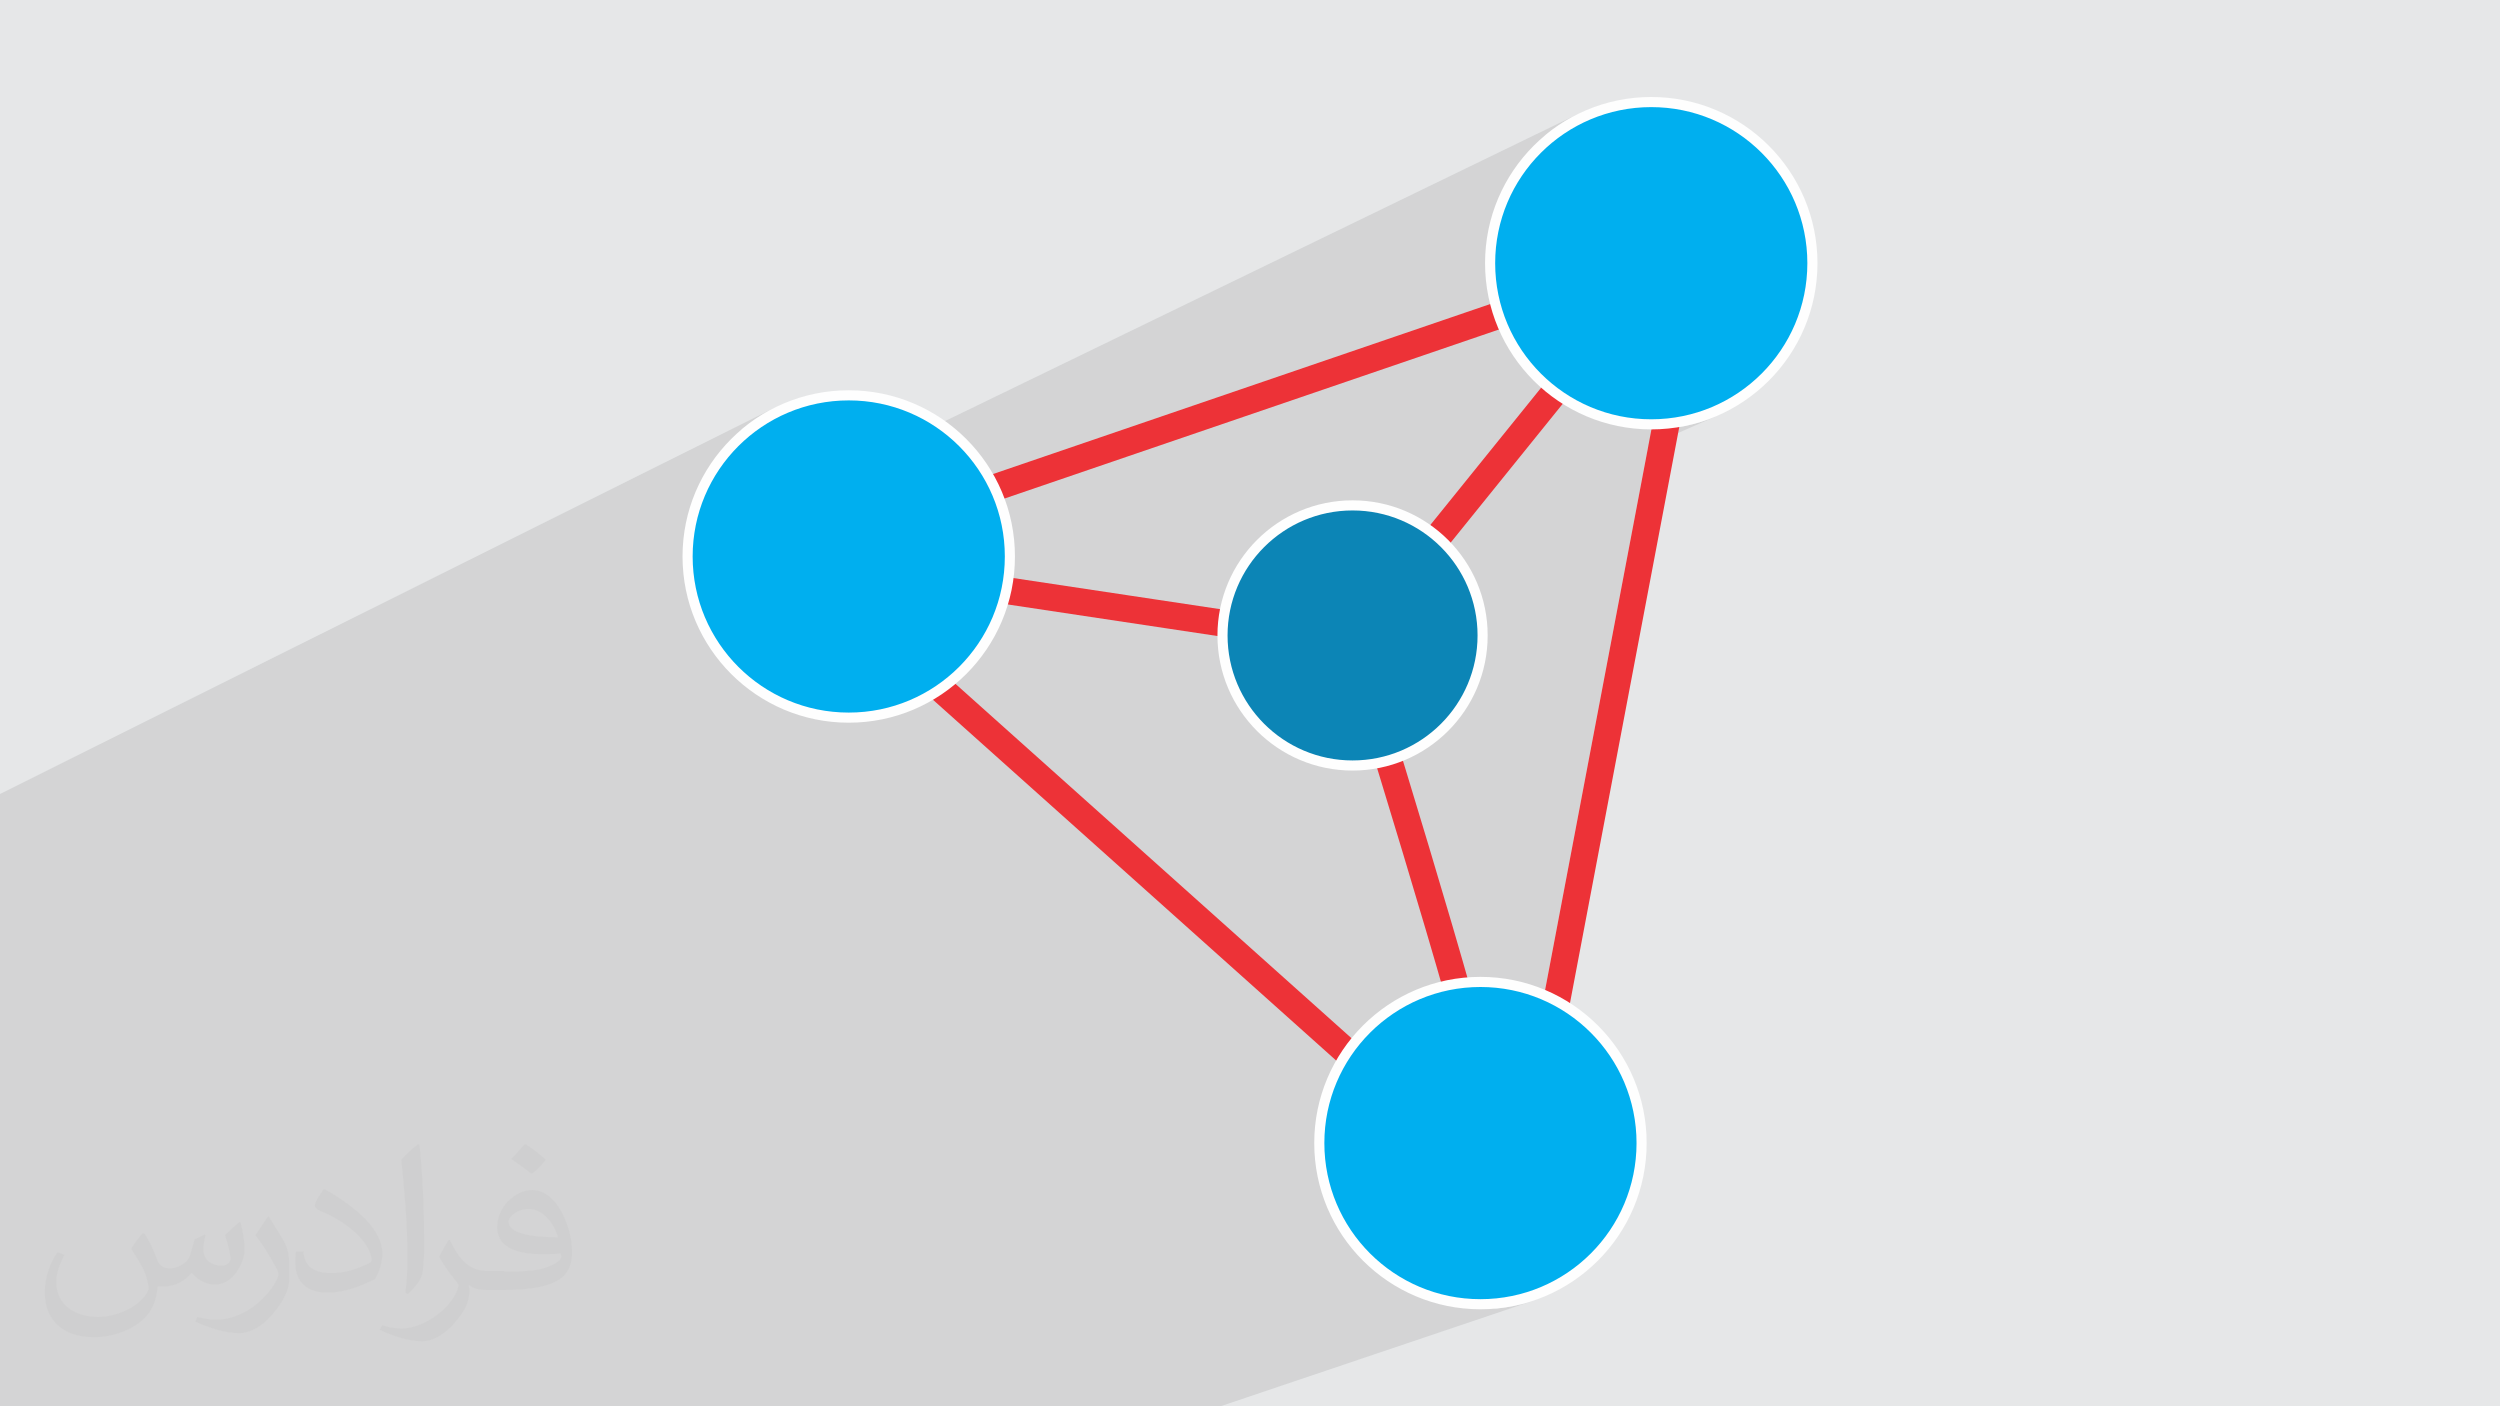 <?xml version="1.0" encoding="UTF-8"?>
<!DOCTYPE svg PUBLIC "-//W3C//DTD SVG 1.1//EN" "http://www.w3.org/Graphics/SVG/1.1/DTD/svg11.dtd">
<!-- Creator: CorelDRAW -->
<svg xmlns="http://www.w3.org/2000/svg" xml:space="preserve" width="3.703in" height="2.083in" version="1.1" style="shape-rendering:geometricPrecision; text-rendering:geometricPrecision; image-rendering:optimizeQuality; fill-rule:evenodd; clip-rule:evenodd"
viewBox="0 0 3703.33 2083.19"
 xmlns:xlink="http://www.w3.org/1999/xlink"
 xmlns:xodm="http://www.corel.com/coreldraw/odm/2003">
 <defs>
  <style type="text/css">
   <![CDATA[
    .fil6 {fill:#0C85B6}
    .fil4 {fill:#00AFEF}
    .fil0 {fill:#E6E7E8}
    .fil5 {fill:#FEFEFE;fill-rule:nonzero}
    .fil3 {fill:#ED3237;fill-rule:nonzero}
    .fil2 {fill:#373435;fill-opacity:0.031}
    .fil1 {fill:#373435;fill-opacity:0.102}
   ]]>
  </style>
 </defs>
 <g id="Layer_x0020_1">
  <polygon class="fil0" points="-0,0 3703.33,0 3703.33,2083.19 -0,2083.19 "/>
  <polygon class="fil1" points="-0,1309.86 -0,1309.59 -0,1302.93 -0,1203.11 -0,1191.03 -0,1188.91 -0,1183.58 -0,1176.12 1145.18,605.09 1139.91,607.87 1134.71,610.78 1129.6,613.8 1124.56,616.94 1119.61,620.2 1114.74,623.58 1109.95,627.07 1105.26,630.67 1100.65,634.38 1097.07,637.41 1153.77,609.18 1164.34,604.4 1175.19,600.13 1186.28,596.37 1197.6,593.16 1209.15,590.49 1220.91,588.39 1232.85,586.87 1244.98,585.95 1257.26,585.64 1269.55,585.95 1281.67,586.87 1293.62,588.39 1305.37,590.49 1316.92,593.16 1328.25,596.37 1339.34,600.13 1350.18,604.4 1360.76,609.18 1371.05,614.45 1381.05,620.2 1390.73,626.41 1392.22,627.47 2339.33,167.97 2333.98,170.62 2328.72,173.41 2323.52,176.31 2318.41,179.33 2313.37,182.48 2308.41,185.74 2303.55,189.11 2298.76,192.6 2294.07,196.2 2289.46,199.91 2287.97,201.17 2342.58,174.72 2353.15,169.94 2363.99,165.66 2375.08,161.91 2386.41,158.69 2397.96,156.03 2409.72,153.93 2421.67,152.41 2433.79,151.49 2446.07,151.18 2458.35,151.49 2470.48,152.41 2482.43,153.93 2494.18,156.03 2505.73,158.69 2517.06,161.91 2528.15,165.66 2538.99,169.94 2549.56,174.72 2559.86,179.99 2569.85,185.74 2579.54,191.94 2588.9,198.6 2597.92,205.69 2606.58,213.19 2614.87,221.09 2622.77,229.39 2630.28,238.05 2637.36,247.07 2644.02,256.43 2650.23,266.11 2655.98,276.11 2661.25,286.4 2666.03,296.98 2670.3,307.81 2674.06,318.91 2677.27,330.24 2679.94,341.78 2682.04,353.54 2683.56,365.49 2684.48,377.61 2684.79,389.89 2684.48,402.18 2683.56,414.3 2682.04,426.25 2679.94,438 2677.27,449.56 2674.06,460.88 2670.3,471.97 2666.03,482.81 2661.25,493.39 2655.98,503.68 2650.23,513.68 2644.02,523.36 2637.36,532.72 2630.28,541.74 2622.77,550.4 2614.87,558.69 2606.58,566.6 2597.92,574.1 2588.9,581.19 2579.54,587.84 2569.85,594.05 2559.86,599.8 2549.56,605.07 2538.99,609.85 2487.13,632.67 2489.65,632.26 2495.69,631.1 2501.67,629.8 2507.6,628.35 2513.47,626.76 2519.28,625.04 2525.04,623.17 2530.72,621.16 2536.35,619.02 2541.91,616.76 2547.39,614.35 2441.64,660.82 2287.38,1473.98 2296.52,1478.11 2306.82,1483.38 2316.81,1489.13 2326.5,1495.34 2335.86,1502 2344.88,1509.08 2353.54,1516.59 2361.83,1524.49 2369.73,1532.78 2377.24,1541.44 2384.32,1550.46 2390.98,1559.82 2397.19,1569.5 2402.94,1579.5 2408.21,1589.8 2412.99,1600.37 2417.26,1611.21 2421.02,1622.3 2424.23,1633.63 2426.9,1645.18 2429,1656.93 2430.52,1668.88 2431.44,1681 2431.75,1693.29 2431.44,1705.57 2430.52,1717.7 2429,1729.64 2426.9,1741.4 2424.23,1752.95 2421.02,1764.28 2417.26,1775.37 2412.99,1786.21 2408.21,1796.78 2402.94,1807.07 2397.19,1817.07 2390.98,1826.76 2384.32,1836.12 2377.24,1845.13 2369.73,1853.8 2361.83,1862.09 2353.54,1869.99 2344.88,1877.49 2335.86,1884.58 2326.5,1891.24 2316.81,1897.44 2306.82,1903.19 2296.52,1908.46 2285.95,1913.24 2275.11,1917.52 2264.02,1921.27 2212.34,1938.75 2218.2,1938.22 2224.39,1937.52 2230.53,1936.66 2236.61,1935.65 2242.65,1934.49 2248.63,1933.19 2254.56,1931.74 2260.43,1930.16 2266.24,1928.43 2272,1926.56 1807.84,2083.19 1785.17,2083.19 1768.7,2083.19 1763,2083.19 1726.24,2083.19 1512.56,2083.19 1402.52,2083.19 1383.97,2083.19 1285.5,2083.19 899.87,2083.19 886.29,2083.19 881.27,2083.19 845.89,2083.19 570.44,2083.19 536.91,2083.19 520.82,2083.19 502.72,2083.19 484.65,2083.19 -0,2083.19 -0,2075.93 -0,1984.8 -0,1978.16 -0,1971.51 -0,1971.25 -0,1959.04 -0,1873.38 -0,1871.09 -0,1835.74 -0,1813.26 -0,1794.49 -0,1745.58 -0,1733.73 -0,1668.23 -0,1656.87 -0,1655.22 -0,1653.57 -0,1649.64 -0,1642.51 -0,1638.82 -0,1637.08 -0,1636.05 -0,1632.04 -0,1625.18 -0,1622.83 -0,1595.62 -0,1590.96 -0,1571.39 -0,1549.46 -0,1528.09 -0,1501.15 -0,1496.07 -0,1482.18 -0,1450.59 -0,1433.69 -0,1427.96 -0,1425.3 -0,1406.09 -0,1367.17 -0,1327.78 -0,1320.26 -0,1316.26 -0,1315.13 -0,1313.72 "/>
  <path class="fil2" d="M214.35 1827.84c7,11 12,21 16,32 3,7 5,19 21,19 5,0 11,-1 17,-5 7,-3 12,-9 14,-17l6 -21 15 -7 1 1c-2,8 -3,16 -3,21 0,18 15,24 27,24 7,0 13,-4 13,-10 0,-8 -4,-23 -8,-35 7,-7 14,-14 22,-20l1 1c4,15 6,30 6,40 0,10 -4,20 -8,27 -7,14 -20,25 -36,25 -12,0 -25,-6 -34,-17l-1 0c-9,11 -22,20 -43,20l-7 0c-1,14 -4,24 -9,33 -13,25 -50,42 -85.01,42 -49,0 -73.01,-28 -73.01,-66 0,-23 8,-45 19,-60l10 4c-7,14 -12,27 -12,40 0,35 29,52 62,52 31,0 68.01,-19 75.01,-42 -3,-25 -12,-36 -26,-59 4,-7 10,-15 17,-23l1 0 0 0 0 0 0 0 2 1 0 0 0.02 -0.01 -0.01 0.01 0 0 0 0 0 0 0 0 0 0 0 0 0 0 0 0 0 0zm564.05 -133.01c10,6 20,14 30,23 -6,8 -12,15 -21,21 -10,-8 -20,-15 -30,-22 7,-8 14,-15 20,-22l0 0 0 0 0 0 1 0 0 0 0 0zm5 96.01c-17,0 -30,11 -30,19 0,17 33,23 73.01,23 -5,-20 -22,-42 -43,-42l-0.01 0zm-37 93.01c22,0 41,-1 55,-4 16,-4 30,-12 30,-18 0,-2 0,-3 -1,-5 -9,1 -19,1 -29,1 -29,0 -52,-7 -61,-23 -2,-5 -4,-10 -4,-16 0,-16 7,-32 19,-42 10,-9 21,-14 33,-14 20,0 37,16 48,42 6,14 11,30 11,51 0,14 -4,25 -12,34 -16,15 -45,21 -90.01,21l-20 0 0 0 -5 0c-11,0 -19,-2 -25,-7l-1 0c0,3 1,5 1,7 0,10 -3,23 -10,33 -20,30 -42,43 -60,43 -19,0 -42,-7 -63,-17l4 -7c7,3 16,5 29,5 34,0 78.01,-33 84.01,-64 -1,-3 -4,-6 -7,-10 -10,-12 -16,-22 -22,-32 5,-10 10,-18 14,-25l2 0c14,29 28,46 57,46l5 0 0 0 21 0 0 0 0 0 0 0 -3 1 0 0 0 0zm-146.01 31c2,-14 3,-29 3,-43l0 -21c0,-39 -5,-96.01 -9,-133.01 7,-8 17,-17 25,-23l2 1c5,47 7,101.01 7,151.01 0,13 -1,26 -2,35 -1,12 -8,21 -22,35l-3 -1 0 0 0 0 0 0 -1 -1 0 0 0 0zm-151.02 -62.01c1,18 10,33 41,33 20,0 36,-5 55,-14 3,-1 5,-3 5,-5 0,-12 -9,-27 -24,-41 -14,-13 -34,-25 -52,-32 -6,-3 -8,-5 -8,-8 0,-5 7,-16 13,-24l2 0c20,11 43,27 60,44 15,16 25,33 25,51 0,13 -4,26 -11,38 -22,11 -46,20 -70.01,20 -29,0 -48,-14 -48,-45 0,-3 0,-9 1,-16l10 0 0 0 0 0 0 0 1 -1 0 0 0 0 0.01 0zm-52 -52l18 29c7,11 13,22 13,41l0 24c0,19 -12,39 -32,60 -15,14 -29,20 -42,20 -19,0 -40,-6 -65,-17l3 -7c8,2 17,4 28,4 36,0 72.01,-26 89.01,-58 2,-4 3,-7 3,-9 0,-4 -2,-8 -4,-11 -9,-17 -19,-33 -30,-47 6,-9 12,-18 18,-27l1 0 0 -2 0 0 0 0 -0.01 0z"/>
  <g id="_2450537130176">
   <polygon class="fil3" points="1187.7,799.05 2456.69,365.2 2511.65,485.84 2513.13,497.78 2261.61,1823.59 1209.9,882.58 1223.16,847.78 1443.2,847.78 1446.16,848.01 1995.29,930.66 2341.02,502.38 2372.07,527.35 2011.89,973.53 1441.78,887.73 1275.32,887.73 2235.6,1746.92 2472.8,496.57 2435.45,414.59 1200.5,836.81 "/>
   <path class="fil3" d="M2170.51 1594.28c0,-38.59 -185.43,-634.54 -185.96,-636.26l38.08 -11.86c0.54,1.73 187.83,603.68 187.83,648.11l-39.95 0z"/>
   <circle class="fil4" cx="2446.07" cy="389.9" r="238.72"/>
   <path class="fil5" d="M2446.07 143.69c67.99,0 129.54,27.56 174.09,72.11 44.56,44.56 72.11,106.11 72.11,174.09 0,67.99 -27.56,129.54 -72.11,174.09 -44.56,44.56 -106.11,72.11 -174.09,72.11 -67.98,0 -129.54,-27.56 -174.09,-72.11 -44.55,-44.55 -72.11,-106.11 -72.11,-174.09 0,-67.98 27.56,-129.54 72.11,-174.09 44.56,-44.56 106.11,-72.11 174.09,-72.11zm163.5 82.7c-41.84,-41.84 -99.65,-67.72 -163.5,-67.72 -63.85,0 -121.66,25.88 -163.5,67.72 -41.84,41.84 -67.72,99.65 -67.72,163.5 0,63.85 25.88,121.66 67.72,163.5 41.84,41.84 99.65,67.72 163.5,67.72 63.85,0 121.66,-25.88 163.5,-67.72 41.84,-41.84 67.72,-99.65 67.72,-163.5 0,-63.85 -25.88,-121.66 -67.72,-163.5z"/>
   <circle class="fil4" cx="2193.03" cy="1693.29" r="238.72"/>
   <path class="fil5" d="M2193.03 1447.08c67.99,0 129.54,27.56 174.09,72.11 44.56,44.56 72.11,106.11 72.11,174.09 0,67.99 -27.56,129.54 -72.11,174.09 -44.56,44.56 -106.11,72.11 -174.09,72.11 -67.98,0 -129.54,-27.56 -174.09,-72.11 -44.55,-44.56 -72.11,-106.11 -72.11,-174.09 0,-67.98 27.56,-129.54 72.11,-174.09 44.56,-44.55 106.11,-72.11 174.09,-72.11zm163.5 82.71c-41.84,-41.84 -99.65,-67.72 -163.5,-67.72 -63.85,0 -121.66,25.88 -163.5,67.72 -41.84,41.84 -67.72,99.65 -67.72,163.5 0,63.85 25.88,121.66 67.72,163.5 41.84,41.84 99.65,67.72 163.5,67.72 63.85,0 121.66,-25.88 163.5,-67.72 41.84,-41.84 67.72,-99.65 67.72,-163.5 0,-63.85 -25.88,-121.66 -67.72,-163.5z"/>
   <circle class="fil4" cx="1257.26" cy="824.36" r="238.72"/>
   <path class="fil5" d="M1257.26 578.15c67.98,0 129.54,27.56 174.09,72.11 44.56,44.56 72.11,106.11 72.11,174.09 0,67.99 -27.56,129.54 -72.11,174.09 -44.56,44.56 -106.11,72.11 -174.09,72.11 -67.98,0 -129.54,-27.56 -174.09,-72.11 -44.56,-44.56 -72.11,-106.11 -72.11,-174.09 0,-67.98 27.56,-129.54 72.11,-174.09 44.56,-44.56 106.11,-72.11 174.09,-72.11zm163.5 82.7c-41.84,-41.84 -99.65,-67.72 -163.5,-67.72 -63.85,0 -121.66,25.88 -163.5,67.72 -41.84,41.84 -67.72,99.65 -67.72,163.5 0,63.85 25.88,121.66 67.72,163.5 41.84,41.84 99.65,67.72 163.5,67.72 63.85,0 121.66,-25.88 163.5,-67.72 41.84,-41.84 67.72,-99.65 67.72,-163.5 0,-63.85 -25.88,-121.66 -67.72,-163.5z"/>
   <circle class="fil6" cx="2003.59" cy="941.31" r="192.65"/>
   <path class="fil5" d="M2003.59 741.17c55.26,0 105.3,22.4 141.52,58.62 36.22,36.22 58.62,86.26 58.62,141.52 0,55.27 -22.4,105.3 -58.62,141.52 -36.22,36.22 -86.26,58.62 -141.52,58.62 -55.27,0 -105.3,-22.41 -141.52,-58.62 -36.22,-36.22 -58.62,-86.26 -58.62,-141.52 0,-55.26 22.41,-105.3 58.62,-141.52 36.22,-36.22 86.26,-58.62 141.52,-58.62zm130.93 69.21c-33.5,-33.5 -79.8,-54.23 -130.93,-54.23 -51.13,0 -97.43,20.73 -130.93,54.23 -33.5,33.5 -54.23,79.8 -54.23,130.93 0,51.13 20.72,97.43 54.23,130.93 33.51,33.51 79.8,54.23 130.93,54.23 51.13,0 97.43,-20.72 130.93,-54.23 33.5,-33.5 54.23,-79.8 54.23,-130.93 0,-51.13 -20.72,-97.43 -54.23,-130.93z"/>
  </g>
 </g>
</svg>

